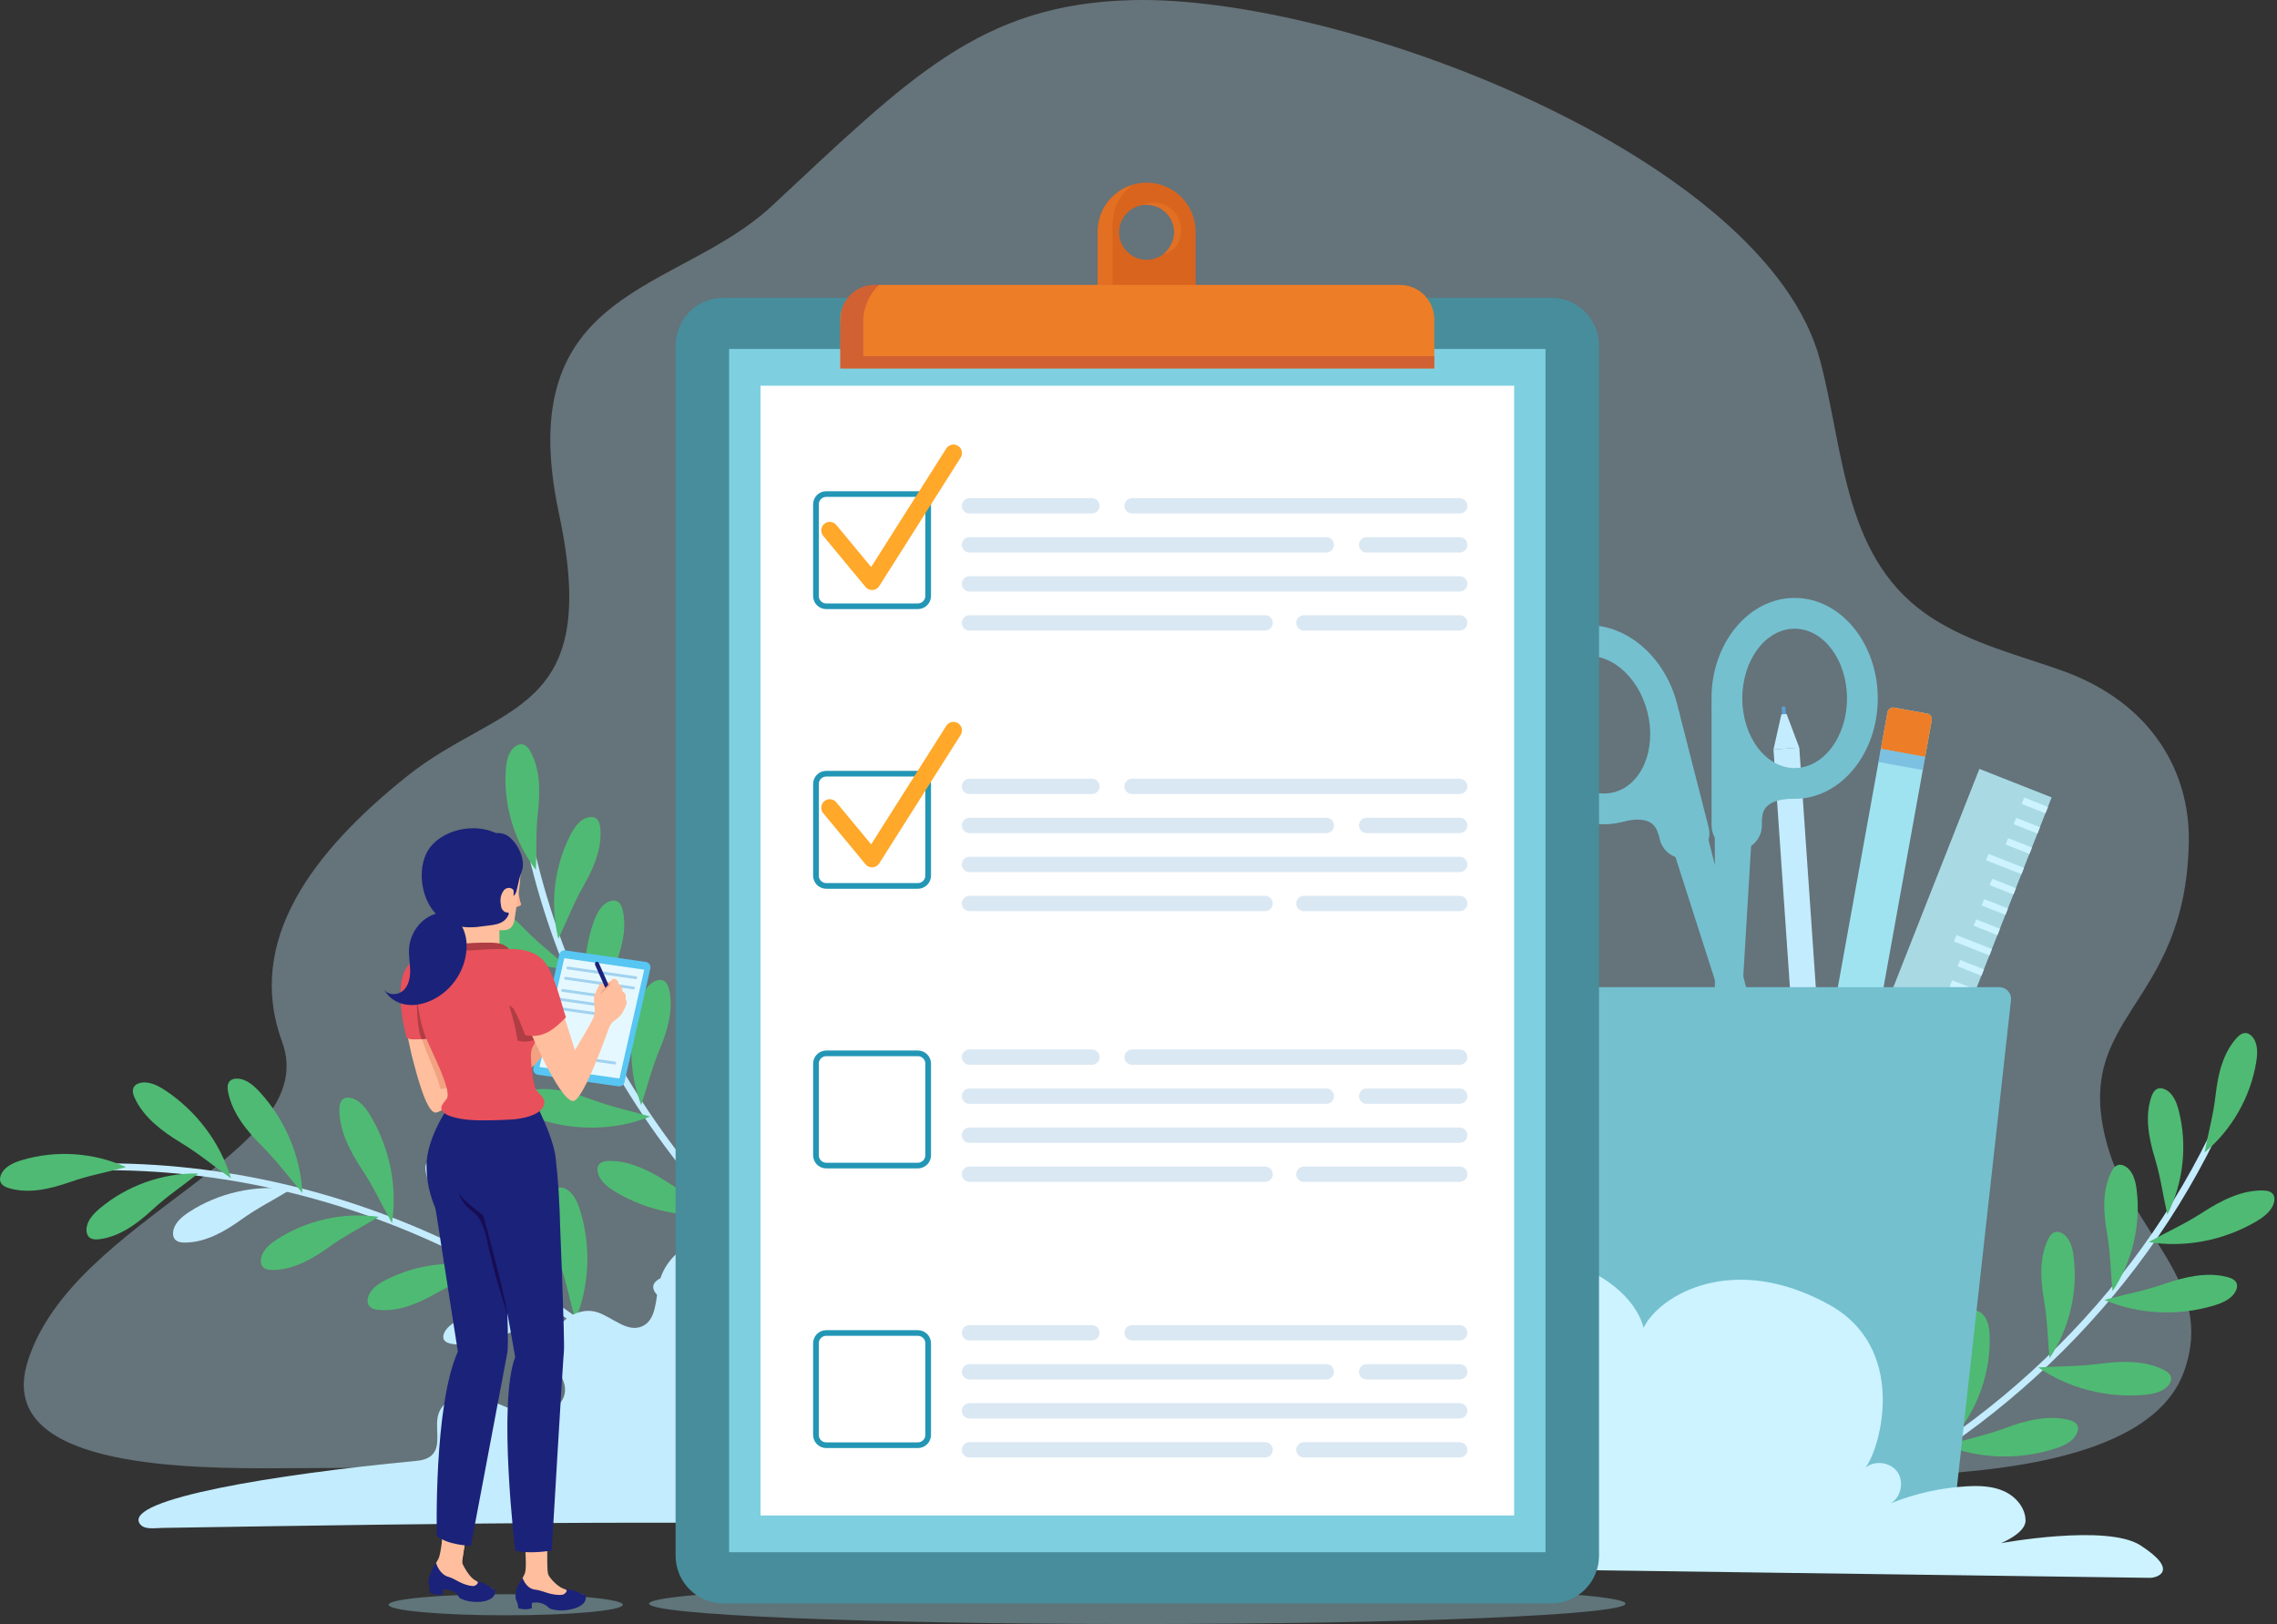 <svg width="464" height="331" viewBox="0 0 464 331" fill="none" xmlns="http://www.w3.org/2000/svg">
<rect x="0" y="0" width="464" height="331" fill="#333333" stroke="none"/>
<g opacity="0.35">
<path d="M429.386 233.219C421.983 206.662 445.517 205.637 446.034 171.417C446.246 157.421 438.578 143.167 420.13 136.629C411.064 133.416 402.026 131.207 393.959 126.098C375.576 114.454 375.908 92.3 370.893 73.414C359.879 31.932 273.599 -1.047 230.693 0.025C199.763 0.797 185.494 15.705 157.295 41.959C138.001 59.923 104.006 58.294 113.912 104.707C122.735 146.047 101.92 142.977 82.859 158.239C63.838 173.469 49.909 191.636 57.479 212.255C65.827 234.992 14.728 248.041 5.615 277.514C-0.566 297.505 31.903 299.194 54 299.194C76.097 299.194 265.158 297.494 345.125 299.859C366.648 300.496 435.319 306.358 445.033 279.527C451.645 261.265 434.556 251.765 429.386 233.219Z" fill="#C3ECFE"/>
</g>
<path d="M453.93 224.948C437.949 262.14 407.161 292.494 370.253 308.951" stroke="#C3ECFE" stroke-width="1.393" stroke-miterlimit="10"/>
<path d="M449.239 234.842C454.82 230.197 458.639 223.485 459.782 216.315C460.062 214.557 460.119 212.556 458.938 211.225C458.613 210.859 458.184 210.557 457.697 210.507C456.913 210.428 456.223 211.004 455.7 211.593C452.924 214.713 451.961 219.027 451.484 223.176C451.008 227.324 450.1 230.368 449.239 234.842Z" fill="#4FBA73"/>
<path d="M441.651 247.513C444.932 241.036 445.776 233.359 443.982 226.323C443.542 224.599 442.801 222.738 441.188 221.985C440.745 221.778 440.231 221.67 439.764 221.818C439.013 222.056 438.608 222.859 438.361 223.607C437.05 227.572 437.877 231.915 439.084 235.912C440.293 239.911 440.667 243.064 441.651 247.513Z" fill="#4FBA73"/>
<path d="M430.484 263.098C434.532 257.07 436.309 249.555 435.388 242.352C435.163 240.587 434.654 238.65 433.146 237.705C432.731 237.445 432.234 237.276 431.753 237.366C430.978 237.51 430.479 238.258 430.142 238.97C428.356 242.745 428.646 247.156 429.356 251.271C430.066 255.386 430.052 258.562 430.484 263.098Z" fill="#4FBA73"/>
<path d="M417.651 276.755C421.699 270.727 423.476 263.212 422.555 256.009C422.329 254.244 421.821 252.307 420.313 251.362C419.898 251.102 419.401 250.933 418.92 251.022C418.145 251.167 417.646 251.914 417.309 252.626C415.523 256.401 415.813 260.812 416.523 264.927C417.233 269.043 417.218 272.219 417.651 276.755Z" fill="#4FBA73"/>
<path d="M398.429 292.516C403.08 286.94 405.625 279.649 405.456 272.39C405.414 270.611 405.109 268.631 403.707 267.535C403.322 267.234 402.845 267.014 402.357 267.053C401.572 267.117 400.997 267.808 400.588 268.482C398.421 272.051 398.252 276.469 398.532 280.636C398.811 284.802 398.468 287.959 398.429 292.516Z" fill="#4FBA73"/>
<path d="M383.369 302.583C387.944 297.618 390.898 290.694 391.524 283.468C391.677 281.697 391.626 279.695 390.542 278.436C390.244 278.09 389.859 277.813 389.437 277.792C388.758 277.759 388.192 278.375 387.771 278.993C385.536 282.27 384.922 286.634 384.72 290.803C384.516 294.975 383.887 298.066 383.369 302.583Z" fill="#C3ECFE"/>
<path d="M437.849 253.093C445.214 254.307 453.159 252.783 459.781 248.885C461.404 247.93 463.086 246.639 463.43 244.839C463.524 244.344 463.5 243.811 463.232 243.402C462.799 242.744 461.887 242.595 461.07 242.583C456.742 242.518 452.582 244.651 448.868 247.049C445.154 249.447 442.075 250.775 437.849 253.093Z" fill="#4FBA73"/>
<path d="M428.826 264.886C435.688 267.823 443.767 268.24 451.128 266.036C452.932 265.496 454.874 264.644 455.637 262.978C455.847 262.52 455.951 261.996 455.788 261.535C455.525 260.792 454.674 260.43 453.884 260.224C449.696 259.128 445.148 260.206 440.969 261.648C436.79 263.089 433.483 263.644 428.826 264.886Z" fill="#4FBA73"/>
<path d="M415.347 278.639C421.483 282.89 429.315 284.914 436.968 284.227C438.844 284.059 440.916 283.612 441.998 282.133C442.295 281.726 442.502 281.234 442.434 280.75C442.325 279.969 441.564 279.445 440.831 279.084C436.947 277.172 432.275 277.319 427.892 277.895C423.51 278.472 420.159 278.354 415.347 278.639Z" fill="#4FBA73"/>
<path d="M396.492 294.523C403.418 297.307 411.504 297.544 418.814 295.176C420.606 294.596 422.528 293.701 423.254 292.018C423.454 291.556 423.546 291.03 423.372 290.572C423.092 289.835 422.234 289.493 421.439 289.303C417.228 288.3 412.705 289.479 408.559 291.014C404.414 292.549 401.12 293.177 396.492 294.523Z" fill="#4FBA73"/>
<path d="M381.246 303.625C386.177 309.229 393.291 313.08 400.884 314.257C402.745 314.546 404.864 314.612 406.27 313.436C406.656 313.113 406.976 312.685 407.027 312.198C407.109 311.414 406.497 310.722 405.872 310.195C402.563 307.404 397.993 306.42 393.601 305.924C389.208 305.429 385.984 304.507 381.246 303.625Z" fill="#C3ECFE"/>
<path d="M363.568 146.708C363.372 146.698 363.21 146.543 363.196 146.342L363.056 144.353C363.04 144.136 363.204 143.947 363.422 143.932C363.637 143.911 363.827 144.08 363.843 144.298L363.983 146.287C363.999 146.504 363.835 146.693 363.617 146.708C363.601 146.708 363.585 146.708 363.568 146.708Z" fill="#599FD2"/>
<path d="M372.503 237.101L367.245 237.471L361.396 152.713L364.025 152.528L366.654 152.344L372.503 237.101Z" fill="#C3ECFE"/>
<path d="M364.064 145.489L363.003 145.564L361.396 152.712L366.654 152.343L364.064 145.489Z" fill="#C3ECFE"/>
<path d="M106.848 166.582C116.196 217.667 151.812 263.215 199.136 284.606" stroke="#C3ECFE" stroke-width="1.393" stroke-miterlimit="10"/>
<path d="M109.214 177.274C104.809 171.501 102.582 164.107 103.067 156.862C103.186 155.086 103.576 153.122 105.025 152.088C105.423 151.804 105.909 151.605 106.395 151.665C107.177 151.763 107.721 152.479 108.1 153.169C110.11 156.829 110.088 161.25 109.627 165.4C109.166 169.55 109.372 172.72 109.214 177.274Z" fill="#4FBA73"/>
<path d="M113.788 191.317C112.034 184.271 112.922 176.599 116.24 170.141C117.053 168.558 118.191 166.91 119.931 166.535C120.409 166.432 120.934 166.442 121.356 166.69C122.035 167.09 122.25 167.962 122.325 168.747C122.719 172.904 120.945 176.953 118.876 180.581C116.807 184.208 115.739 187.199 113.788 191.317Z" fill="#4FBA73"/>
<path d="M121.198 209C118.596 202.221 118.54 194.499 121.043 187.683C121.656 186.013 122.584 184.238 124.265 183.653C124.727 183.492 125.25 183.438 125.698 183.633C126.421 183.947 126.741 184.786 126.911 185.556C127.81 189.634 126.544 193.87 124.935 197.723C123.325 201.575 122.631 204.675 121.198 209Z" fill="#4FBA73"/>
<path d="M130.663 225.174C128.061 218.395 128.004 210.673 130.508 203.857C131.121 202.187 132.049 200.412 133.73 199.827C134.192 199.666 134.715 199.612 135.163 199.807C135.886 200.121 136.206 200.961 136.376 201.73C137.275 205.808 136.009 210.044 134.4 213.897C132.79 217.75 132.096 220.849 130.663 225.174Z" fill="#4FBA73"/>
<path d="M145.887 244.824C142.597 238.351 141.741 230.676 143.525 223.638C143.962 221.913 144.701 220.052 146.312 219.296C146.755 219.088 147.269 218.98 147.736 219.127C148.487 219.364 148.893 220.166 149.141 220.914C150.458 224.877 149.637 229.221 148.436 233.22C147.234 237.219 146.865 240.374 145.887 244.824Z" fill="#C3ECFE"/>
<path d="M158.323 257.996C154.97 252.136 153.634 244.727 154.636 237.544C154.881 235.784 155.378 233.844 156.715 232.858C157.083 232.587 157.52 232.403 157.936 232.477C158.606 232.596 159.019 233.323 159.292 234.02C160.74 237.713 160.365 242.104 159.633 246.213C158.902 250.323 158.826 253.477 158.323 257.996Z" fill="#C3ECFE"/>
<path d="M116.25 197.603C108.8 197.144 101.395 193.887 95.809 188.611C94.44 187.318 93.088 185.685 93.154 183.853C93.172 183.35 93.314 182.835 93.668 182.496C94.237 181.951 95.159 182.01 95.958 182.18C100.192 183.082 103.771 186.089 106.857 189.254C109.942 192.42 112.647 194.401 116.25 197.603Z" fill="#4FBA73"/>
<path d="M122.416 211.112C115.072 212.445 107.103 211.05 100.419 207.26C98.781 206.331 97.078 205.068 96.705 203.274C96.603 202.781 96.618 202.247 96.88 201.834C97.302 201.169 98.212 201.006 99.028 200.98C103.355 200.846 107.548 202.91 111.3 205.248C115.053 207.584 118.153 208.862 122.416 211.112Z" fill="#C3ECFE"/>
<path d="M132.488 227.525C125.559 230.301 117.472 230.528 110.165 228.151C108.374 227.569 106.453 226.672 105.729 224.988C105.53 224.525 105.438 223.999 105.612 223.542C105.892 222.806 106.751 222.464 107.546 222.276C111.758 221.279 116.28 222.463 120.424 224.002C124.568 225.542 127.861 226.174 132.488 227.525Z" fill="#4FBA73"/>
<path d="M147.328 247.212C139.956 248.382 132.02 246.809 125.422 242.872C123.805 241.907 122.13 240.606 121.798 238.804C121.707 238.309 121.734 237.775 122.005 237.368C122.442 236.712 123.355 236.569 124.172 236.562C128.501 236.524 132.647 238.681 136.346 241.102C140.045 243.522 143.116 244.868 147.328 247.212Z" fill="#4FBA73"/>
<path d="M160.161 259.485C154.105 263.848 146.311 266.017 138.647 265.471C136.769 265.337 134.688 264.929 133.579 263.47C133.274 263.069 133.059 262.58 133.117 262.095C133.212 261.313 133.963 260.774 134.689 260.4C138.537 258.417 143.211 258.477 147.604 258.973C151.996 259.468 155.345 259.288 160.161 259.485Z" fill="#C3ECFE"/>
<path d="M14.727 237.916C66.608 235.549 118.992 260.023 150.466 301.333" stroke="#C3ECFE" stroke-width="1.393" stroke-miterlimit="10"/>
<path d="M25.678 237.821C19.064 234.826 11.358 234.317 4.407 236.416C2.703 236.931 0.877 237.753 0.195 239.396C0.007 239.848 -0.078 240.366 0.091 240.826C0.362 241.566 1.181 241.935 1.94 242.15C5.958 243.287 10.261 242.271 14.202 240.89C18.142 239.509 21.276 238.998 25.678 237.821Z" fill="#4FBA73"/>
<path d="M40.389 239.122C33.13 238.996 25.854 241.584 20.305 246.268C18.945 247.416 17.596 248.895 17.62 250.674C17.628 251.163 17.756 251.673 18.091 252.028C18.634 252.6 19.532 252.614 20.314 252.51C24.453 251.96 28 249.322 31.07 246.491C34.141 243.66 36.815 241.948 40.389 239.122Z" fill="#4FBA73"/>
<path d="M59.285 242.371C52.095 241.358 44.557 243.038 38.478 247.008C36.988 247.981 35.467 249.284 35.275 251.053C35.222 251.539 35.286 252.061 35.577 252.454C36.045 253.088 36.935 253.211 37.723 253.204C41.899 253.164 45.742 250.979 49.135 248.545C52.528 246.111 55.392 244.739 59.285 242.371Z" fill="#C3ECFE"/>
<path d="M77.171 247.96C69.981 246.947 62.444 248.627 56.364 252.597C54.874 253.57 53.353 254.873 53.16 256.642C53.108 257.128 53.172 257.65 53.462 258.043C53.931 258.677 54.821 258.8 55.608 258.793C59.785 258.753 63.627 256.568 67.02 254.134C70.415 251.701 73.278 250.329 77.171 247.96Z" fill="#4FBA73"/>
<path d="M99.74 258.382C92.694 256.63 85.023 257.52 78.565 260.839C76.982 261.653 75.334 262.791 74.96 264.53C74.857 265.008 74.867 265.534 75.115 265.955C75.515 266.634 76.388 266.849 77.172 266.923C81.329 267.316 85.378 265.541 89.005 263.471C92.632 261.402 95.623 260.334 99.74 258.382Z" fill="#4FBA73"/>
<path d="M115.369 267.541C108.906 265.59 101.386 265.953 94.612 268.542C92.952 269.176 91.173 270.096 90.513 271.621C90.332 272.04 90.25 272.508 90.416 272.896C90.682 273.522 91.484 273.761 92.224 273.871C96.148 274.452 100.343 273.101 104.183 271.464C108.022 269.828 111.078 269.046 115.369 267.541Z" fill="#C3ECFE"/>
<path d="M47.068 240.109C44.948 232.952 40.11 226.468 33.714 222.21C32.146 221.166 30.251 220.216 28.482 220.692C27.996 220.823 27.526 221.077 27.275 221.497C26.871 222.174 27.136 223.059 27.481 223.799C29.311 227.722 33.044 230.535 36.822 232.83C40.601 235.126 43.139 237.317 47.068 240.109Z" fill="#4FBA73"/>
<path d="M61.617 243.083C61.266 235.627 58.116 228.175 52.922 222.514C51.649 221.126 50.035 219.751 48.203 219.791C47.7 219.802 47.183 219.937 46.839 220.285C46.286 220.846 46.331 221.769 46.49 222.57C47.331 226.817 50.285 230.439 53.405 233.57C56.525 236.701 58.467 239.434 61.617 243.083Z" fill="#4FBA73"/>
<path d="M79.873 249.211C81.02 241.835 79.425 233.904 75.469 227.318C74.499 225.703 73.194 224.033 71.391 223.706C70.894 223.616 70.362 223.645 69.956 223.917C69.3 224.356 69.16 225.269 69.156 226.086C69.129 230.415 71.299 234.555 73.731 238.247C76.16 241.939 77.516 245.006 79.873 249.211Z" fill="#4FBA73"/>
<path d="M102.39 259.249C101.874 251.803 98.559 244.423 93.24 238.878C91.936 237.519 90.293 236.18 88.462 236.26C87.959 236.282 87.445 236.428 87.109 236.784C86.568 237.357 86.634 238.279 86.81 239.077C87.745 243.304 90.779 246.86 93.968 249.921C97.158 252.982 99.16 255.672 102.39 259.249Z" fill="#C3ECFE"/>
<path d="M117.232 268.997C120.123 262.115 120.485 254.033 118.232 246.688C117.68 244.888 116.815 242.952 115.144 242.199C114.685 241.992 114.16 241.892 113.7 242.058C112.959 242.326 112.603 243.179 112.401 243.971C111.333 248.166 112.441 252.707 113.911 256.876C115.382 261.045 115.959 264.348 117.232 268.997Z" fill="#4FBA73"/>
<path d="M178.685 259.868C171.171 252.841 160.556 249.256 150.319 250.29C143.386 250.99 135.826 254.695 134.3 261.494C133.573 264.732 133.828 269.028 130.763 270.3C127.763 271.545 124.866 268.455 121.786 267.422C116.66 265.702 110.81 271.563 112.539 276.686C113.325 279.015 115.297 281.045 115.133 283.498C114.91 286.839 110.781 288.58 107.473 288.061C104.165 287.542 101.245 285.611 98 284.785C94.755 283.959 90.553 284.787 89.414 287.935C88.393 290.757 90.155 294.548 87.939 296.572C86.99 297.439 85.616 297.618 84.336 297.739C56.242 300.406 25.301 305.446 28.445 310.437C29.305 311.801 31.501 311.367 33.113 311.342C92.91 310.406 147.228 309.514 207.005 311.348" fill="#C3ECFE"/>
<path d="M346.826 165.938L364.553 235.45L361.181 236.31L339.248 167.871" fill="#74C0CF"/>
<path d="M330.422 167.524C321.37 169.832 311.736 162.812 308.946 151.874C306.157 140.936 311.253 130.16 320.305 127.851C329.357 125.543 338.991 132.563 341.78 143.501C344.57 154.439 339.474 165.216 330.422 167.524ZM321.856 133.934C316.158 135.387 313.094 142.74 315.028 150.324C316.962 157.908 323.172 162.896 328.87 161.442C334.568 159.989 337.631 152.636 335.697 145.052C333.764 137.468 327.554 132.481 321.856 133.934Z" fill="#74C0CF"/>
<path d="M339.743 148.207C340.037 149.36 345.133 169.343 345.133 169.343C345.404 170.406 344.762 171.488 343.699 171.759C342.636 172.03 341.554 171.388 341.283 170.325L340.674 167.937C340.674 167.937 337.844 161.9 330.019 164.389C330.019 164.389 339.352 163.223 339.669 163.246C339.986 163.27 339.449 147.054 339.743 148.207Z" fill="#C0EDFF"/>
<path d="M344.473 174.8C341.735 175.498 338.94 173.839 338.241 171.101C338.241 171.101 337.918 169.438 337.271 168.519C336.257 167.08 334.19 166.539 330.407 167.504L329.45 162.161C331.438 161.524 332.868 160.566 334.467 160.678C335.324 160.573 336.036 160.488 336.632 160.418C336.626 158.781 336.594 156.623 336.569 154.969C336.544 153.21 338.826 151.234 338.82 149.971C338.811 147.705 336.488 145.416 339.3 145.04L342.066 144.672L348.173 168.57C348.871 171.307 347.212 174.102 344.473 174.8Z" fill="#74C0CF"/>
<path d="M349.436 165.309L349.488 237.046L352.968 237.043L357.256 165.303" fill="#74C0CF"/>
<path d="M348.764 142.321C348.756 131.033 356.35 121.844 365.691 121.838C375.033 121.831 382.64 131.009 382.648 142.297C382.656 153.585 375.062 162.774 365.721 162.781C356.38 162.786 348.772 153.609 348.764 142.321ZM355.041 142.316C355.047 150.143 359.837 156.507 365.717 156.503C371.597 156.499 376.378 150.127 376.372 142.301C376.366 134.474 371.576 128.11 365.696 128.115C359.816 128.118 355.035 134.489 355.041 142.316Z" fill="#74C0CF"/>
<path d="M351.904 146.374C351.905 147.564 351.92 168.186 351.92 168.186C351.921 169.283 352.811 170.172 353.908 170.171C355.005 170.17 355.894 169.28 355.893 168.183L355.891 165.719C355.891 165.719 357.137 159.169 365.335 159.641C365.335 159.641 356.004 160.824 355.702 160.925C355.401 161.027 351.903 145.184 351.904 146.374Z" fill="#C0EDFF"/>
<path d="M353.91 173.31C356.736 173.308 359.033 171.008 359.031 168.182C359.031 168.182 358.932 166.49 359.331 165.44C359.956 163.795 361.826 162.758 365.729 162.755L365.333 157.341C363.249 157.217 361.626 156.642 360.104 157.147C359.248 157.258 358.537 157.351 357.942 157.432C357.543 155.845 357.038 153.746 356.653 152.137C356.241 150.427 353.541 149.078 353.234 147.853C352.681 145.656 354.364 142.862 351.547 143.195L348.776 143.524L348.782 168.19C348.784 171.015 351.085 173.312 353.91 173.31Z" fill="#74C0CF"/>
<path d="M379.636 224.355L370.614 222.726L384.628 145.13C384.743 144.494 385.351 144.072 385.987 144.187L392.707 145.401C393.343 145.516 393.765 146.124 393.65 146.76L379.636 224.355Z" fill="#9FE3F1"/>
<path d="M392.303 154.217L383.281 152.588L384.628 145.131C384.743 144.495 385.351 144.073 385.987 144.188L392.707 145.402C393.342 145.517 393.765 146.125 393.65 146.761L392.303 154.217Z" fill="#ED7D27"/>
<g opacity="0.5">
<path d="M383.277 152.58L382.789 155.281L391.812 156.911L392.3 154.209L383.277 152.58Z" fill="#599FD2"/>
</g>
<path d="M418.077 162.485L403.354 156.682L371.957 236.336L386.68 242.139L418.077 162.485Z" fill="#A9DAE4"/>
<path d="M412.225 163.167L417.078 165.08" stroke="#CCF3FF" stroke-width="1.393" stroke-miterlimit="10"/>
<path d="M410.595 167.305L415.447 169.217" stroke="#CCF3FF" stroke-width="1.393" stroke-miterlimit="10"/>
<path d="M408.964 171.442L413.816 173.355" stroke="#CCF3FF" stroke-width="1.393" stroke-miterlimit="10"/>
<path d="M404.959 174.644L412.186 177.493" stroke="#CCF3FF" stroke-width="1.393" stroke-miterlimit="10"/>
<path d="M405.702 179.717L410.555 181.63" stroke="#CCF3FF" stroke-width="1.393" stroke-miterlimit="10"/>
<path d="M404.071 183.855L408.924 185.768" stroke="#CCF3FF" stroke-width="1.393" stroke-miterlimit="10"/>
<path d="M402.44 187.993L407.293 189.905" stroke="#CCF3FF" stroke-width="1.393" stroke-miterlimit="10"/>
<path d="M398.437 191.195L405.663 194.043" stroke="#CCF3FF" stroke-width="1.393" stroke-miterlimit="10"/>
<path d="M399.179 196.268L404.031 198.181" stroke="#CCF3FF" stroke-width="1.393" stroke-miterlimit="10"/>
<path d="M397.548 200.406L402.401 202.318" stroke="#CCF3FF" stroke-width="1.393" stroke-miterlimit="10"/>
<path d="M395.917 204.543L400.77 206.456" stroke="#CCF3FF" stroke-width="1.393" stroke-miterlimit="10"/>
<path d="M391.912 207.745L399.139 210.594" stroke="#CCF3FF" stroke-width="1.393" stroke-miterlimit="10"/>
<path d="M392.656 212.818L397.508 214.731" stroke="#CCF3FF" stroke-width="1.393" stroke-miterlimit="10"/>
<path d="M391.025 216.956L395.877 218.869" stroke="#CCF3FF" stroke-width="1.393" stroke-miterlimit="10"/>
<path d="M389.395 221.094L394.247 223.006" stroke="#CCF3FF" stroke-width="1.393" stroke-miterlimit="10"/>
<path d="M385.389 224.296L392.615 227.144" stroke="#CCF3FF" stroke-width="1.393" stroke-miterlimit="10"/>
<path d="M386.132 229.369L390.985 231.281" stroke="#CCF3FF" stroke-width="1.393" stroke-miterlimit="10"/>
<path d="M384.501 233.506L389.354 235.419" stroke="#CCF3FF" stroke-width="1.393" stroke-miterlimit="10"/>
<path d="M382.87 237.644L387.723 239.557" stroke="#CCF3FF" stroke-width="1.393" stroke-miterlimit="10"/>
<path d="M397.463 314.87H324.045L311.714 203.806C311.557 202.394 312.663 201.159 314.084 201.159H407.426C408.847 201.159 409.952 202.394 409.795 203.806L397.463 314.87Z" fill="#74C0CF"/>
<path d="M305.399 319.71C349.62 320.312 393.841 320.915 438.063 321.517C439.547 321.537 444.224 320.09 436.164 314.892C429.337 310.49 407.76 314.45 407.76 314.45C407.76 314.45 412.783 312.436 412.759 309.838C412.736 307.239 410.766 304.955 408.401 303.877C406.036 302.799 403.343 302.721 400.748 302.869C395.468 303.171 390.239 304.341 385.334 306.318C387.415 305.038 388.05 301.9 386.63 299.912C385.21 297.924 382.035 297.507 380.15 299.06C383.464 294.572 388.588 274.681 372.841 265.914C353.103 254.926 338.113 263.968 334.915 270.581C333.293 264.09 325.845 259.175 320.94 257.957C309.753 255.179 302.465 256.003 292.021 260.88C288.326 262.605 283.379 268.498 280.923 271.753C277.076 276.851 276.476 283.631 276.265 290.014C276.106 294.805 276.084 299.6 276.2 304.392" fill="#CCF3FF"/>
<path opacity="0.4" d="M331.24 326.78C331.24 329.072 286.701 330.931 231.759 330.931C176.817 330.931 132.278 329.073 132.278 326.78C132.278 324.487 176.817 322.629 231.759 322.629C286.701 322.629 331.24 324.488 331.24 326.78Z" fill="#A1D7E5"/>
<path d="M233.653 37.224C228.139 37.224 223.67 41.694 223.67 47.207V60.002H243.637C243.637 60.002 243.637 49.84 243.637 47.207C243.637 41.694 239.167 37.224 233.653 37.224ZM233.653 52.937C230.56 52.937 228.052 50.429 228.052 47.336C228.052 44.243 230.559 41.735 233.653 41.735C236.747 41.735 239.254 44.243 239.254 47.336C239.255 50.43 236.747 52.937 233.653 52.937Z" fill="#D9641E"/>
<g opacity="0.45">
<path d="M239.255 47.336C239.255 44.243 236.747 41.735 233.654 41.735C233.366 41.735 233.089 41.778 232.813 41.82C233.654 41.495 233.696 41.276 235.086 41.276C238.179 41.276 240.687 43.784 240.687 46.877C240.687 49.682 239.256 51.202 237.094 51.757C238.293 50.729 239.255 49.04 239.255 47.336ZM226.72 58.725V45.93C226.72 42.457 228.227 39.402 230.917 37.613C226.735 38.804 223.67 42.644 223.67 47.207V60.002H243.637C243.637 60.002 243.637 59.503 243.637 58.725H226.72Z" fill="#ED7D27"/>
</g>
<path d="M316.105 326.734H147.413C142.033 326.734 137.671 322.372 137.671 316.992V70.416C137.671 65.036 142.032 60.674 147.413 60.674H316.104C321.484 60.674 325.846 65.035 325.846 70.416V316.992C325.846 322.373 321.485 326.734 316.105 326.734Z" fill="#488D9B"/>
<path d="M314.939 71.11H148.578V316.3H314.939V71.11Z" fill="#7ED0E0"/>
<path d="M308.544 78.6H154.976V308.808H308.544V78.6Z" fill="white"/>
<path d="M292.282 65.079V75.079H171.232V65.079C171.232 64.349 171.342 63.649 171.552 62.989C172.442 60.129 175.112 58.059 178.252 58.059H285.262C289.142 58.059 292.282 61.199 292.282 65.079Z" fill="#ED7D27"/>
<path opacity="0.45" d="M292.282 72.579V75.079H171.232V67.839C171.232 65.899 171.342 64.299 171.552 62.989C172.442 60.129 175.112 58.059 178.252 58.059H179.112C177.262 59.839 175.912 62.559 175.912 65.339V72.579H292.282Z" fill="#B03D44"/>
<g opacity="0.15">
<path d="M197.563 103.074H222.508" stroke="#0964AF" stroke-width="3.122" stroke-miterlimit="10" stroke-linecap="round" stroke-linejoin="round"/>
<path d="M278.487 111.026H297.454" stroke="#0964AF" stroke-width="3.122" stroke-miterlimit="10" stroke-linecap="round" stroke-linejoin="round"/>
<path d="M197.563 111.026H270.268" stroke="#0964AF" stroke-width="3.122" stroke-miterlimit="10" stroke-linecap="round" stroke-linejoin="round"/>
<path d="M197.563 118.979H297.454" stroke="#0964AF" stroke-width="3.122" stroke-miterlimit="10" stroke-linecap="round" stroke-linejoin="round"/>
<path d="M265.703 126.932H297.454" stroke="#0964AF" stroke-width="3.122" stroke-miterlimit="10" stroke-linecap="round" stroke-linejoin="round"/>
<path d="M197.563 126.932H257.8" stroke="#0964AF" stroke-width="3.122" stroke-miterlimit="10" stroke-linecap="round" stroke-linejoin="round"/>
<path d="M230.694 103.074H297.454" stroke="#0964AF" stroke-width="3.122" stroke-miterlimit="10" stroke-linecap="round" stroke-linejoin="round"/>
</g>
<g opacity="0.15">
<path d="M197.563 160.243H222.508" stroke="#0964AF" stroke-width="3.122" stroke-miterlimit="10" stroke-linecap="round" stroke-linejoin="round"/>
<path d="M278.487 168.196H297.454" stroke="#0964AF" stroke-width="3.122" stroke-miterlimit="10" stroke-linecap="round" stroke-linejoin="round"/>
<path d="M197.563 168.196H270.268" stroke="#0964AF" stroke-width="3.122" stroke-miterlimit="10" stroke-linecap="round" stroke-linejoin="round"/>
<path d="M197.563 176.149H297.454" stroke="#0964AF" stroke-width="3.122" stroke-miterlimit="10" stroke-linecap="round" stroke-linejoin="round"/>
<path d="M265.703 184.103H297.454" stroke="#0964AF" stroke-width="3.122" stroke-miterlimit="10" stroke-linecap="round" stroke-linejoin="round"/>
<path d="M197.563 184.103H257.8" stroke="#0964AF" stroke-width="3.122" stroke-miterlimit="10" stroke-linecap="round" stroke-linejoin="round"/>
<path d="M230.694 160.243H297.454" stroke="#0964AF" stroke-width="3.122" stroke-miterlimit="10" stroke-linecap="round" stroke-linejoin="round"/>
</g>
<g opacity="0.15">
<path d="M197.563 215.413H222.508" stroke="#0964AF" stroke-width="3.122" stroke-miterlimit="10" stroke-linecap="round" stroke-linejoin="round"/>
<path d="M278.487 223.366H297.454" stroke="#0964AF" stroke-width="3.122" stroke-miterlimit="10" stroke-linecap="round" stroke-linejoin="round"/>
<path d="M197.563 223.366H270.268" stroke="#0964AF" stroke-width="3.122" stroke-miterlimit="10" stroke-linecap="round" stroke-linejoin="round"/>
<path d="M197.563 231.319H297.454" stroke="#0964AF" stroke-width="3.122" stroke-miterlimit="10" stroke-linecap="round" stroke-linejoin="round"/>
<path d="M265.703 239.271H297.454" stroke="#0964AF" stroke-width="3.122" stroke-miterlimit="10" stroke-linecap="round" stroke-linejoin="round"/>
<path d="M197.563 239.271H257.8" stroke="#0964AF" stroke-width="3.122" stroke-miterlimit="10" stroke-linecap="round" stroke-linejoin="round"/>
<path d="M230.694 215.413H297.454" stroke="#0964AF" stroke-width="3.122" stroke-miterlimit="10" stroke-linecap="round" stroke-linejoin="round"/>
</g>
<g opacity="0.15">
<path d="M197.563 271.583H222.508" stroke="#0964AF" stroke-width="3.122" stroke-miterlimit="10" stroke-linecap="round" stroke-linejoin="round"/>
<path d="M278.487 279.535H297.454" stroke="#0964AF" stroke-width="3.122" stroke-miterlimit="10" stroke-linecap="round" stroke-linejoin="round"/>
<path d="M197.563 279.535H270.268" stroke="#0964AF" stroke-width="3.122" stroke-miterlimit="10" stroke-linecap="round" stroke-linejoin="round"/>
<path d="M197.563 287.488H297.454" stroke="#0964AF" stroke-width="3.122" stroke-miterlimit="10" stroke-linecap="round" stroke-linejoin="round"/>
<path d="M265.703 295.441H297.454" stroke="#0964AF" stroke-width="3.122" stroke-miterlimit="10" stroke-linecap="round" stroke-linejoin="round"/>
<path d="M197.563 295.441H257.8" stroke="#0964AF" stroke-width="3.122" stroke-miterlimit="10" stroke-linecap="round" stroke-linejoin="round"/>
<path d="M230.694 271.583H297.454" stroke="#0964AF" stroke-width="3.122" stroke-miterlimit="10" stroke-linecap="round" stroke-linejoin="round"/>
</g>
<path d="M187.038 123.542H168.373C167.212 123.542 166.271 122.601 166.271 121.44V102.775C166.271 101.614 167.212 100.673 168.373 100.673H187.037C188.198 100.673 189.139 101.614 189.139 102.775V121.44C189.14 122.601 188.199 123.542 187.038 123.542Z" stroke="#2396B5" stroke-width="1.157" stroke-miterlimit="10"/>
<path d="M187.038 180.526H168.374C167.213 180.526 166.272 179.585 166.272 178.424V159.759C166.272 158.598 167.213 157.657 168.374 157.657H187.038C188.199 157.657 189.14 158.598 189.14 159.759V178.424C189.14 179.585 188.199 180.526 187.038 180.526Z" stroke="#2396B5" stroke-width="1.157" stroke-miterlimit="10"/>
<path d="M187.038 237.51H168.374C167.213 237.51 166.272 236.569 166.272 235.408V216.744C166.272 215.583 167.213 214.642 168.374 214.642H187.038C188.199 214.642 189.14 215.583 189.14 216.744V235.408C189.14 236.569 188.199 237.51 187.038 237.51Z" stroke="#2396B5" stroke-width="1.157" stroke-miterlimit="10"/>
<path d="M187.038 294.494H168.373C167.212 294.494 166.271 293.553 166.271 292.392V273.728C166.271 272.567 167.212 271.626 168.373 271.626H187.037C188.198 271.626 189.139 272.567 189.139 273.728V292.392C189.14 293.553 188.199 294.494 187.038 294.494Z" stroke="#2396B5" stroke-width="1.157" stroke-miterlimit="10"/>
<path d="M169.087 108.082L177.707 118.492L194.292 92.323" stroke="#FFA829" stroke-width="3.47" stroke-miterlimit="10" stroke-linecap="round" stroke-linejoin="round"/>
<path d="M169.087 164.592L177.707 175.002L194.292 148.833" stroke="#FFA829" stroke-width="3.47" stroke-miterlimit="10" stroke-linecap="round" stroke-linejoin="round"/>
<path d="M105.53 181.185C105.53 181.185 105.96 184.039 106.232 184.288C106.232 184.288 105.959 184.764 105.144 184.809" fill="#FFB392"/>
<path opacity="0.4" d="M126.912 327.005C126.912 328.192 116.232 329.153 103.058 329.153C89.884 329.153 79.204 328.191 79.204 327.005C79.204 325.818 89.884 324.857 103.058 324.857C116.232 324.857 126.912 325.819 126.912 327.005Z" fill="#A1D7E5"/>
<path d="M113.956 194.508L108.684 217.664C108.54 218.295 108.966 218.915 109.607 219.007L126.016 221.363C126.587 221.445 127.126 221.075 127.254 220.512L132.526 197.356C132.67 196.725 132.244 196.105 131.603 196.013L115.194 193.657C114.623 193.575 114.084 193.945 113.956 194.508Z" fill="#57C6F2"/>
<path d="M114.984 195.255L109.936 217.425L126.229 219.765L131.276 197.594L114.984 195.255Z" fill="#E5F8FF"/>
<path d="M129.549 199.228L115.704 197.24" stroke="#A1D2F0" stroke-width="0.574" stroke-miterlimit="10" stroke-linecap="round" stroke-linejoin="round"/>
<path d="M129.083 201.323L115.238 199.335" stroke="#A1D2F0" stroke-width="0.574" stroke-miterlimit="10" stroke-linecap="round" stroke-linejoin="round"/>
<path d="M123.32 203.06L114.668 201.818" stroke="#A1D2F0" stroke-width="0.574" stroke-miterlimit="10" stroke-linecap="round" stroke-linejoin="round"/>
<path d="M122.705 204.862L114.053 203.619" stroke="#A1D2F0" stroke-width="0.574" stroke-miterlimit="10" stroke-linecap="round" stroke-linejoin="round"/>
<path d="M122.09 206.663L113.438 205.42" stroke="#A1D2F0" stroke-width="0.574" stroke-miterlimit="10" stroke-linecap="round" stroke-linejoin="round"/>
<path d="M125.262 216.617L116.609 215.374" stroke="#A1D2F0" stroke-width="0.574" stroke-miterlimit="10" stroke-linecap="round" stroke-linejoin="round"/>
<path d="M107.642 217.941C108.571 217.503 109.262 216.693 109.923 215.906C110.575 215.13 111.227 214.354 111.879 213.578C112.136 213.272 112.406 212.937 112.435 212.538C111.342 212.449 110.638 213.869 109.545 213.953C110.054 212.153 110.785 210.417 111.716 208.795C111.943 208.399 112.19 207.938 112.029 207.511C110.848 207.962 109.853 208.802 108.992 209.729C108.387 210.38 107.836 211.081 107.346 211.822C105.903 214.005 105.01 216.511 104.401 219.056" fill="#F2A181"/>
<path d="M102.938 236.592L91.222 226.707C91.222 226.707 85.769 234.102 87.823 241.237C88.833 244.745 90.101 246.485 90.652 248.15C91.166 249.705 94.693 271.719 94.43 273.328C94.167 274.938 92.273 279.441 91.551 284.177C90.682 289.873 90.829 308.43 90.155 313.351C89.481 318.271 94.025 319.104 94.275 317.439C96.411 303.211 102.052 281.039 102.841 273.926C103.63 266.812 103.31 253.786 102.938 236.592Z" fill="#FFBE9D"/>
<path d="M102.972 250.612L97.877 262.304C100.025 265.933 101.267 270.216 101.432 274.559C101.517 276.815 101.319 279.075 101.381 281.331C101.385 281.491 101.408 281.663 101.45 281.822C102.133 278.478 102.642 275.721 102.841 273.926C103.399 268.901 103.402 260.913 103.225 250.6C103.14 250.603 103.057 250.599 102.972 250.612Z" fill="#F2A181"/>
<path d="M95.064 312.869C95.064 312.869 93.972 318.032 94.266 318.689C94.561 319.347 95.615 321.259 96.697 321.951C97.831 322.676 100.343 323.539 100.544 323.853C100.745 324.168 100.758 324.626 100.4 324.907C99.475 325.634 97.869 325.988 96.819 325.815C93.413 325.253 93.061 323.747 91.076 323.506C90.734 323.464 90.1 323.971 89.152 323.486C88.204 323.001 87.743 322.125 87.825 321.301C87.966 319.879 88.764 318.707 89.333 317.655C89.902 316.603 90.302 311.79 90.302 311.79" fill="#FFBE9D"/>
<path d="M100.665 325.156C100.913 324.731 100.977 324.088 100.745 323.931C100.425 323.713 99.285 322.959 98.625 322.655C97.964 322.351 96.917 322.083 97.286 322.282C97.655 322.481 96.976 323.227 96.357 323.189C94.222 323.058 92.648 321.64 91.432 321.335C89.677 320.896 88.942 318.824 88.865 318.488C88.533 318.699 87.761 320.367 87.605 320.892C87.464 321.366 87.21 322.233 87.345 322.727C87.438 323.068 87.645 323.755 87.54 324.477C87.54 324.477 87.886 324.743 88.802 324.932C89.382 325.052 90.16 324.952 90.16 324.952L90.311 323.85C90.311 323.85 90.789 323.831 91.397 323.957C92.005 324.083 92.997 324.661 93.056 324.732C93.3 325.023 93.495 325.553 93.817 325.716C94.67 326.146 95.53 326.351 96.617 326.414C98.905 326.547 100.241 325.882 100.665 325.156Z" fill="#1B227A"/>
<path d="M118.937 324.94C118.685 324.662 115.971 324.22 114.698 323.689C113.485 323.182 112.016 321.553 111.73 320.862C111.444 320.171 111.51 316.668 111.546 315.197C111.8 305.066 113.672 280.308 113.943 274.379C114.414 264.074 113.076 253.437 109.111 236.893L94.347 225.562C94.347 225.562 90.212 233.249 91.597 240.598C92.4 244.862 95.937 245.519 96.535 247.176C97.133 248.833 106.066 275.551 106.066 275.551C106.066 275.551 104.328 281.327 104.227 287.656C104.141 293.058 106.591 309.354 107.045 315.562C107.099 316.776 107.307 319.679 106.95 320.604C106.512 321.737 105.395 323.068 105.452 324.496C105.484 325.324 106.083 326.115 107.13 326.44C108.176 326.765 108.759 326.16 109.119 326.145C111.2 326.059 111.777 327.491 115.371 327.49C116.479 327.49 118.086 326.877 118.938 326.007C119.266 325.671 119.188 325.219 118.937 324.94Z" fill="#FFBE9D"/>
<path d="M119.246 326.21C119.442 325.749 119.416 325.104 119.156 324.986C118.795 324.823 117.513 324.263 116.788 324.071C116.063 323.878 114.945 323.785 115.354 323.922C115.763 324.059 115.167 324.907 114.524 324.97C112.303 325.19 110.478 324.044 109.18 323.943C107.307 323.797 106.62 321.868 106.492 321.549C106.179 321.812 105.255 323.587 105.167 324.132C105.088 324.624 104.949 325.522 105.158 325.989C105.303 326.311 105.613 326.956 105.606 327.687C105.606 327.687 106 327.893 106.972 327.93C107.587 327.954 108.377 327.727 108.377 327.727V326.612C108.377 326.612 108.867 326.516 109.512 326.54C110.157 326.565 110.953 326.894 111.343 327.187C111.648 327.417 111.969 327.804 112.329 327.894C113.368 328.155 114.115 328.23 115.245 328.115C117.626 327.873 118.911 326.997 119.246 326.21Z" fill="#1B227A"/>
<path d="M91.531 225.464C90.529 226.564 86.958 232.515 86.92 237.358C86.882 242.201 88.426 245.351 88.76 246.318C89.674 248.965 91.375 251.332 91.375 251.816C91.375 252.3 94.037 252.635 99.685 252.28C110.12 251.623 113.954 249.665 113.954 249.665C113.954 249.665 114.295 245.324 113.225 235.905C112.717 231.432 108.908 224.349 108.908 224.349" fill="#1B227A"/>
<path d="M82.01 206.113C82.01 206.113 83.691 214.464 84.132 215.95C84.573 217.436 86.754 226.872 88.82 226.708C90.887 226.544 102.206 217.094 102.206 217.094L100.603 213.888L90.64 218.638C90.64 218.638 89.74 207.852 88.95 205.283" fill="#FFBE9D"/>
<path d="M85.862 211.253C86.916 214.981 89.078 218.91 89.725 221.801C89.855 222.382 96.754 219.873 96.77 217.282" fill="#F2A181"/>
<path d="M88.76 194.538C88.76 194.538 85.456 194.89 83.781 196.172C79.509 199.44 82.815 211.305 82.815 211.305C82.815 211.305 82.604 211.938 85.472 211.777C88.34 211.616 90.639 210.8 90.639 210.8L89.81 201.079" fill="#E8505B"/>
<path d="M84.978 201.255C84.978 201.255 84.616 208.23 85.878 211.75C87.127 211.725 88.218 211.443 88.218 211.443L84.978 201.255Z" fill="#B03D44"/>
<path d="M104.55 172.648C106.541 175.229 106.147 178.86 105.656 182.082C105.408 183.711 105.16 185.341 104.911 186.97C104.793 187.744 104.636 188.59 104.033 189.089C103.425 189.593 102.555 189.584 101.767 189.55C101.775 190.898 101.783 192.247 101.791 193.596C99.484 193.652 97.176 193.661 94.869 193.624C94.868 192.68 94.662 191.736 94.27 190.877C93.141 190.855 92.387 189.723 91.945 188.684C91.435 187.486 91.064 186.234 90.706 184.983C90.23 183.322 89.771 181.635 89.728 179.907C89.684 178.18 90.095 176.384 91.192 175.049C91.94 174.139 92.96 173.493 94.004 172.948C95.435 172.201 97.154 171.612 98.63 172.266" fill="#FFBE9D"/>
<path d="M102.163 184.945C101.89 183.589 101.91 182.825 102.354 181.922C102.501 181.623 102.695 181.341 102.96 181.155C103.319 180.903 103.796 180.854 104.193 181.027C104.452 181.14 104.666 181.351 104.813 181.605C105.284 179.784 105.382 177.843 105.246 175.952C105.031 172.953 103.223 170.635 100.583 169.55C95.696 167.542 88.674 169.526 86.69 174.323C85.191 177.946 85.951 183.176 88.821 186.213C91.362 188.902 95.016 189.297 98.389 188.743C100.115 188.46 102.778 188.63 103.671 186.283C103.74 186.102 103.585 185.921 103.401 185.935C102.7 185.989 102.213 185.196 102.163 184.945Z" fill="#1B227A"/>
<path d="M102.538 178.566C102.72 178.851 102.677 179.233 102.847 179.525C103.133 180.014 103.514 180.191 104.028 180.43C104.857 180.815 104.663 182.022 104.639 182.562C105.265 182.146 105.366 181.013 105.517 180.438C105.687 179.792 105.795 179.129 105.983 178.488C106.166 177.865 106.483 177.277 106.542 176.621C106.745 174.355 105.323 171.692 103.605 170.42C102.354 169.494 100.445 169.532 99.032 170.474C98.437 170.871 97.99 171.47 97.726 172.135C97.613 172.42 97.535 172.753 97.675 173.026" fill="#1B227A"/>
<path d="M91.432 194.568C91.549 193.778 91.763 192.857 92.498 192.545C92.702 192.459 92.926 192.432 93.147 192.407C95.398 192.158 97.664 192.051 99.928 192.087C100.865 192.102 101.834 192.15 102.672 192.568C103.986 193.225 104.709 194.641 105.344 195.966" fill="#B03D44"/>
<path d="M110.5 223.523C110.185 223.057 109.459 222.501 109.198 221.988C108.573 220.759 108.026 215.582 108.241 214.26C108.471 212.842 109.726 212.08 110.292 208.925C111.021 204.861 109.355 201.702 108.423 200.349C107.106 198.436 107.887 198.447 107.436 196.103C107.355 195.681 107.26 195.23 106.971 194.936C106.686 194.646 104.723 193.749 104.338 193.689C100.678 193.122 98.526 193.565 94.826 193.727C92.996 193.807 91.168 194.021 89.371 194.417C87.382 194.856 85.649 195.383 85.24 198.082C84.607 202.257 85.139 206.477 86.408 210.437C87.249 213.061 92.272 222.141 91.027 223.898C90.743 224.3 90.031 225.062 89.945 225.563C89.63 227.398 93.776 228.043 95.551 228.189C98.254 228.411 101.357 228.262 104.067 228.135C106.12 228.039 110.611 227.322 110.93 224.786C110.992 224.289 110.746 223.887 110.5 223.523Z" fill="#E8505B"/>
<path d="M109.719 209.711C109.72 210.449 109.307 211.439 109.174 211.828C108.659 212.093 106.617 212.532 105.445 211.997C105.188 209.558 103.759 204.862 103.759 204.862C103.759 204.862 109.718 209.028 109.719 209.711Z" fill="#B03D44"/>
<path d="M107.097 208.009C107.097 208.009 113.858 224.348 116.792 224.348C118.926 224.348 124.158 209.265 124.158 209.265L120.852 207.7L117.165 214.017L113.432 202.235" fill="#FFBE9D"/>
<path d="M120.194 208.825C120.194 208.825 121.29 207.099 121.21 205.875C121.179 205.408 120.902 203.187 121.134 202.75C121.366 202.313 121.922 200.884 122.239 200.606C122.557 200.328 123.731 199.881 124.018 200.08C124.305 200.279 124.663 199.365 125.139 199.445C125.615 199.524 126.012 199.921 126.012 200.358C126.012 200.795 126.647 200.874 126.727 201.192C126.806 201.51 126.767 201.788 126.886 202.026C127.005 202.264 127.356 202.146 127.482 202.741C127.597 203.285 127.442 203.337 127.482 203.614C127.522 203.892 127.76 203.866 127.681 204.395C127.602 204.924 127.239 205.611 126.922 206.206C126.604 206.801 125.948 207.547 125.078 208.073C124.648 208.333 124.413 208.787 124.003 209.558" fill="#FFBE9D"/>
<path d="M122.012 196.199C121.928 196.069 121.698 195.851 121.429 196.041C121.159 196.231 121.241 196.558 121.299 196.69C121.358 196.822 123.298 201.214 123.298 201.214C123.298 201.214 123.46 201.4 123.769 201.128C124.105 200.832 123.997 200.684 123.997 200.684C123.997 200.684 122.095 196.329 122.012 196.199Z" fill="#1B227A"/>
<path d="M124.117 200.395C123.736 201.074 123.296 201.292 122.898 201.666C122.587 201.959 122.625 202.147 122.283 202.448C122.884 202.403 122.781 202.048 123.561 201.486C123.922 201.226 124.295 200.943 124.366 200.5C124.39 200.347 124.209 200.265 124.117 200.395Z" fill="#F2A181"/>
<path d="M100.878 193.437C102.639 193.528 107.765 192.629 110.613 195.609C112.999 198.105 114.367 204.649 115.327 207.303C112.936 209.74 110.633 211.705 107.011 210.914C106.874 210.812 105.077 205.156 103.769 204.653" fill="#E8505B"/>
<path d="M113.963 245.323C113.963 245.323 115.126 273.277 114.914 275.315C114.702 277.353 112.434 315.948 112.434 315.948C112.434 315.948 107.777 316.763 104.988 315.948C104.988 315.948 101.39 285.892 104.988 276.527L103.389 267.553C103.389 267.553 103.628 274.228 103.389 275.587C103.151 276.946 95.954 314.997 95.954 314.997C95.954 314.997 91.192 314.87 89.018 312.963C89.018 312.963 88.34 286.526 93.3 275.406L88.761 246.317L91.376 238.915L113.963 245.323Z" fill="#1B227A"/>
<path d="M103.389 267.553C102.724 263.254 98.622 248.005 98.447 247.638C96.204 245.9 94.155 244.368 93.409 242.919C94.634 246.596 96.994 246.786 97.877 248.689C100.058 253.387 98.392 252.351 103.485 268.092" fill="#170D54"/>
<path d="M83.36 193.252C83.255 194.739 83.559 196.225 83.583 197.716C83.607 199.207 83.287 200.815 82.192 201.827C81.097 202.839 79.065 202.879 78.287 201.607C79.074 203.251 80.769 204.357 82.563 204.683C84.356 205.009 86.227 204.622 87.884 203.863C92.288 201.845 95.221 197.23 95.084 192.375C94.972 188.384 91.941 184.527 87.708 186.625C85.227 187.855 83.554 190.511 83.36 193.252Z" fill="#1B227A"/>
</svg>
